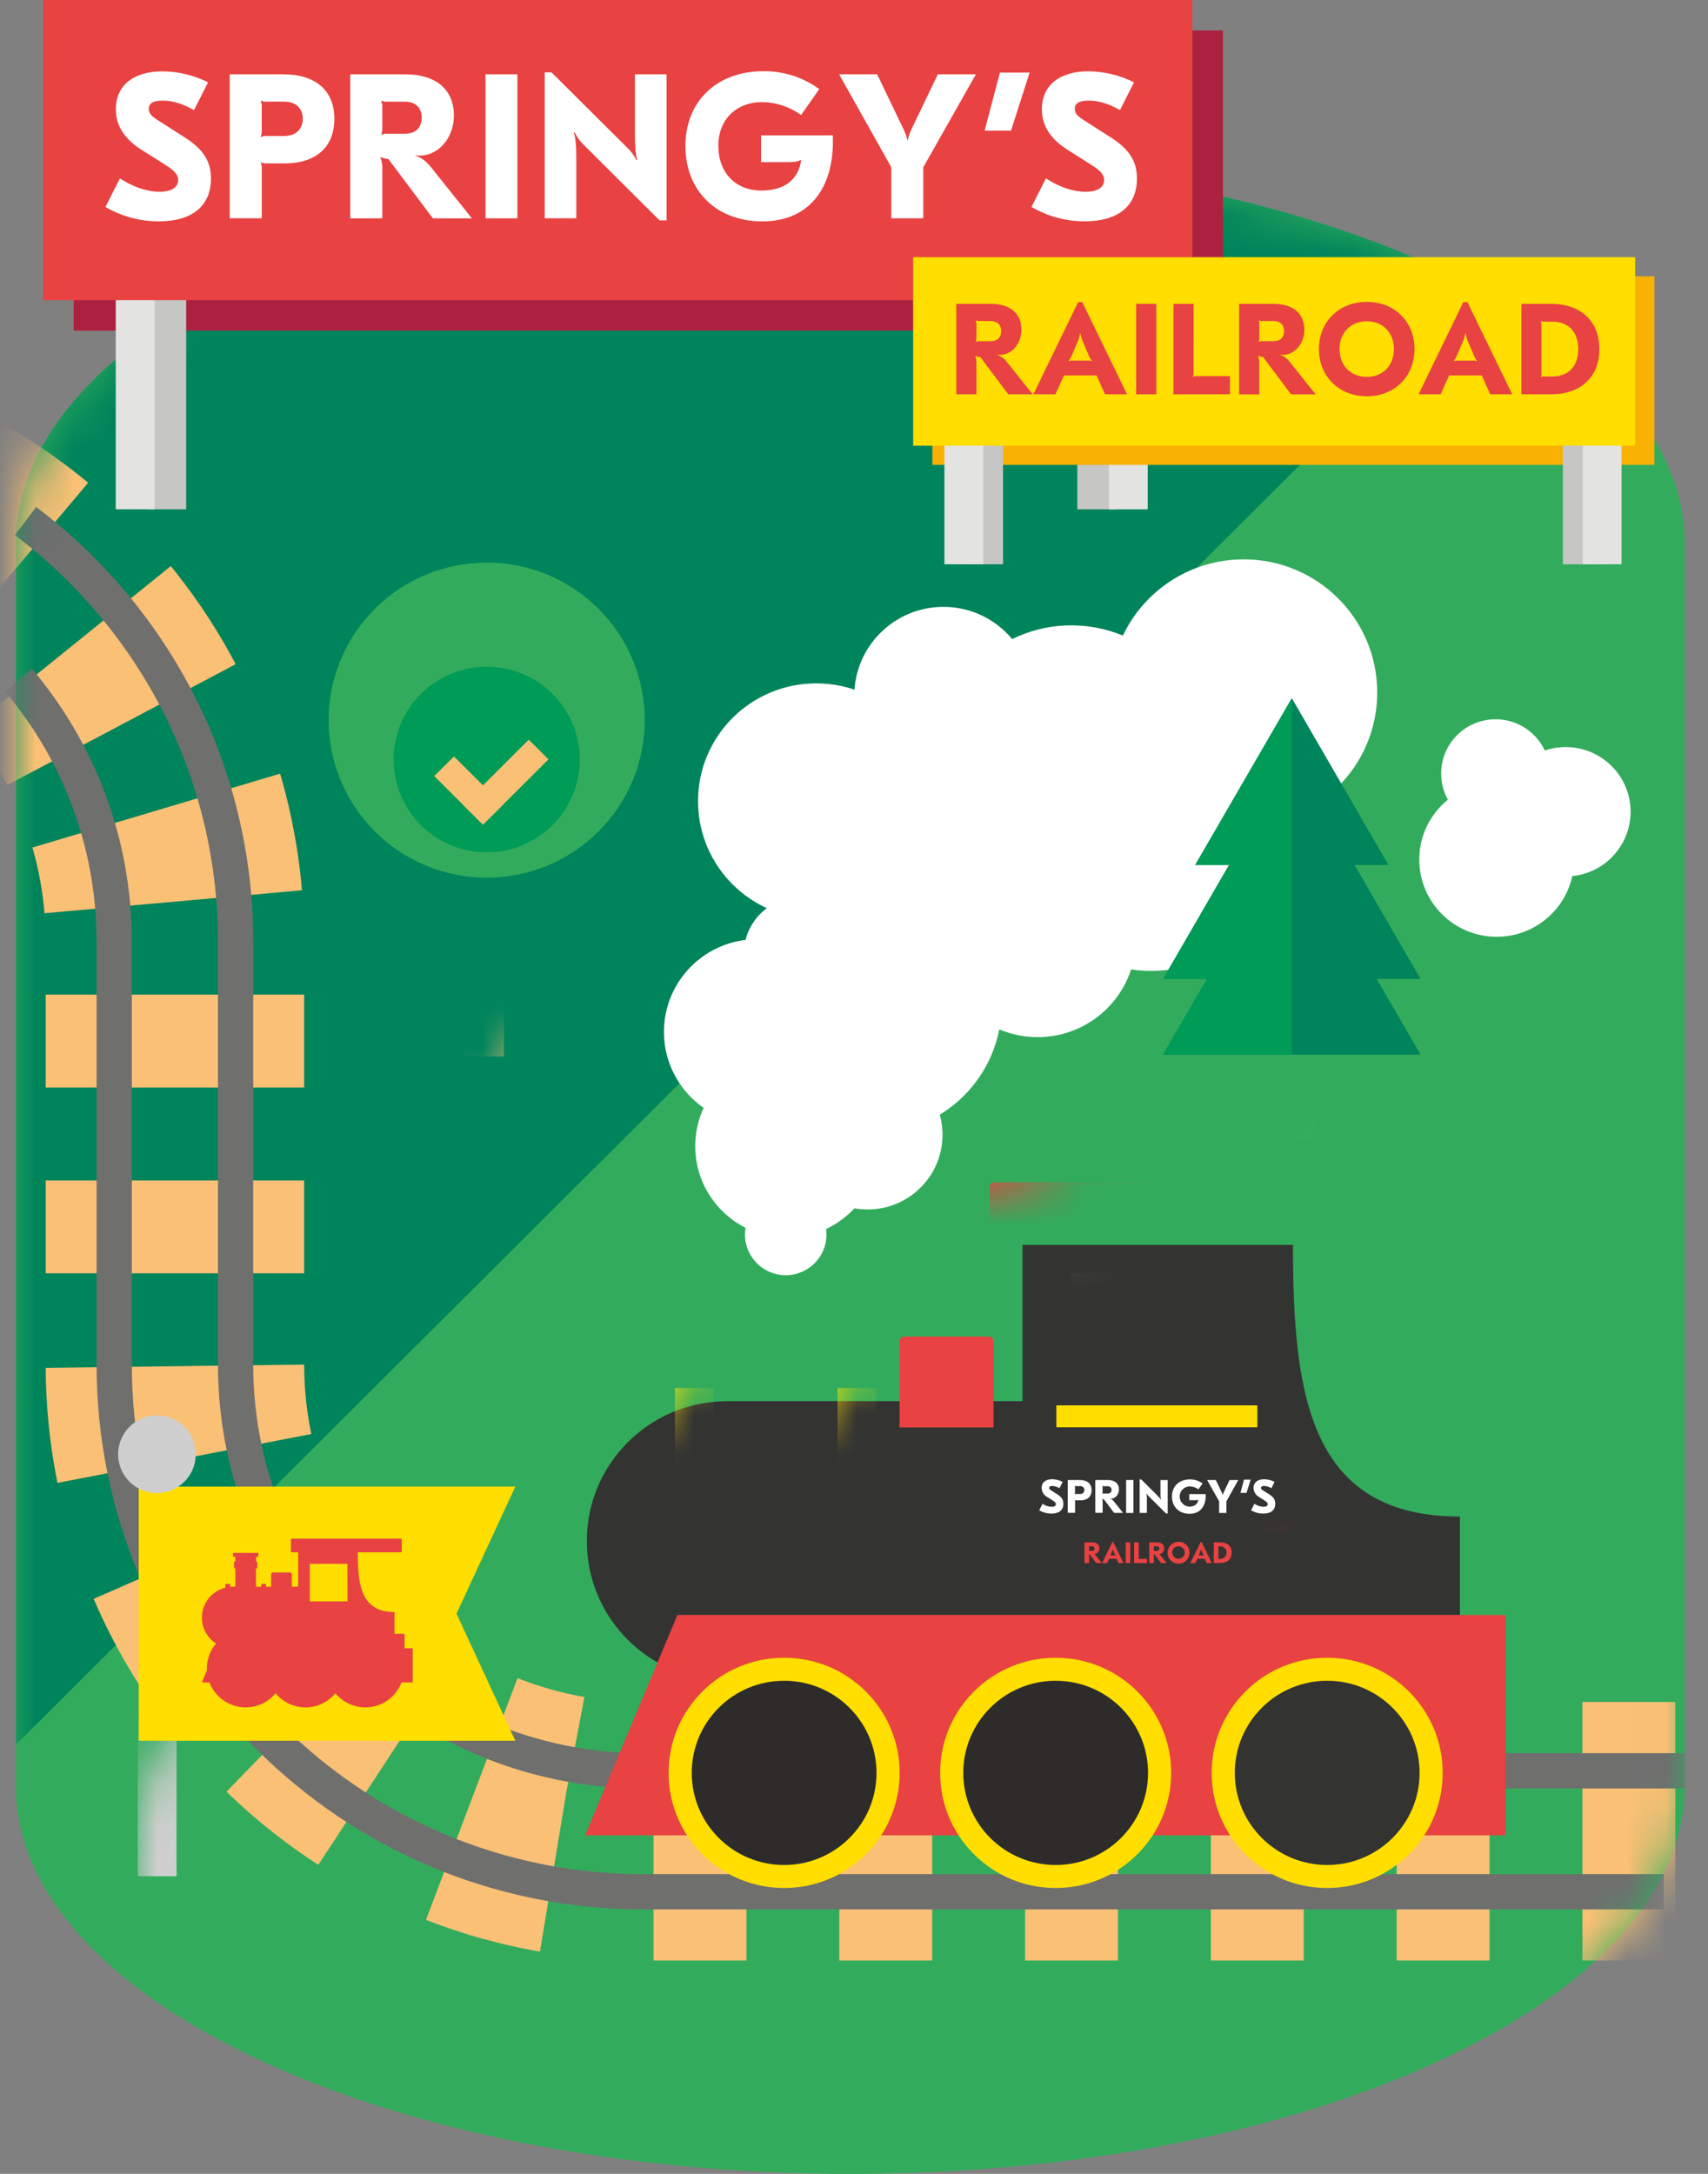 <?xml version="1.0" encoding="UTF-8"?>
<svg width="44px" height="56px" viewBox="0 0 44 56" version="1.1" xmlns="http://www.w3.org/2000/svg" xmlns:xlink="http://www.w3.org/1999/xlink">
    <rect x="0" y="0" width="44" height="56" fill="#808080" stroke="none"/>
    <!-- Generator: Sketch 63.1 (92452) - https://sketch.com -->
    <title>Group 5</title>
    <desc>Created with Sketch.</desc>
    <defs>
        <path d="M21.495,0 C9.624,0 0,4.469 0,9.982 L0,42.006 C0,47.518 9.624,51.988 21.495,51.988 C33.366,51.988 42.99,47.519 42.99,42.006 L42.99,9.981 C42.99,4.469 33.366,0 21.495,0 Z" id="path-1"></path>
    </defs>
    <g id="Kit" stroke="none" stroke-width="1" fill="none" fill-rule="evenodd">
        <g id="landing" transform="translate(-825, -1753)">
            <g id="Group-5" transform="translate(825.409, 1753)">
                <g id="springys-railroad-cta-icon" transform="translate(-0, 4.012)">
                    <mask id="mask-2" fill="white">
                        <use xlink:href="#path-1"></use>
                    </mask>
                    <use id="Path" fill="#32AC5C" fill-rule="nonzero" xlink:href="#path-1"></use>
                    <path d="M37.656,3.401 C33.716,1.317 27.937,0 21.497,0 C9.626,0 0.002,4.469 0.002,9.982 L0.002,40.932 L37.656,3.401 Z" id="Path" fill="#00845B" fill-rule="nonzero" mask="url(#mask-2)"></path>
                    <g id="Group" mask="url(#mask-2)">
                        <g transform="translate(-30.75, 8.217)" id="Path">
                            <path d="M0,0 L22.786,0 C29.448,0 34.847,5.383 34.847,12.021 L34.847,22.924 C34.847,29.564 40.247,34.945 46.908,34.945 C58.754,34.945 67.638,34.945 73.561,34.945" stroke="#FAC075" stroke-width="6.659" stroke-dasharray="2.393"></path>
                            <path d="M30.999,1.193 C34.284,3.675 36.41,7.606 36.41,12.022 L36.41,22.924 C36.41,28.694 41.12,33.388 46.909,33.388 C58.84,33.388 67.789,33.388 73.754,33.388" stroke="#6F6F6E" stroke-width="0.908"></path>
                            <path d="M73.203,36.504 C67.36,36.504 58.596,36.504 46.91,36.504 C39.397,36.504 33.283,30.415 33.283,22.924 L33.283,12.023 C33.283,9.461 32.354,7.111 30.815,5.289" stroke="#6F6F6E" stroke-width="0.908"></path>
                        </g>
                    </g>
                    <ellipse id="Oval" fill="#32AC5C" fill-rule="nonzero" mask="url(#mask-2)" cx="12.129" cy="14.539" rx="4.071" ry="4.058"></ellipse>
                    <ellipse id="Oval" fill="#009B56" fill-rule="nonzero" mask="url(#mask-2)" cx="12.129" cy="15.554" rx="2.398" ry="2.39"></ellipse>
                    <rect id="Rectangle" fill="#FAC075" fill-rule="nonzero" mask="url(#mask-2)" x="11.516" y="16.477" width="1.057" height="6.726"></rect>
                    <polygon id="Rectangle" fill="#FAC075" fill-rule="nonzero" mask="url(#mask-2)" transform="translate(11.659, 16.353) rotate(-45) translate(-11.659, -16.353) " points="11.299 15.466 12.016 15.468 12.019 17.239 11.302 17.238"></polygon>
                    <polygon id="Rectangle" fill="#FAC075" fill-rule="nonzero" mask="url(#mask-2)" transform="translate(12.622, 16.137) rotate(-45) translate(-12.622, -16.137) " points="11.431 15.777 13.813 15.781 13.814 16.498 11.432 16.494"></polygon>
                    <ellipse id="Oval" fill="#FFFFFF" fill-rule="nonzero" mask="url(#mask-2)" cx="19.832" cy="27.793" rx="1.049" ry="1.045"></ellipse>
                    <rect id="Rectangle" fill="#2D2C2B" fill-rule="nonzero" mask="url(#mask-2)" transform="translate(38.45, 41.276) rotate(-180) translate(-38.45, -41.276) " x="37.556" y="39.285" width="1.788" height="3.983"></rect>
                    <path d="M18.276,32.082 L25.932,32.082 L25.932,28.056 L32.899,28.056 C32.899,31.921 33.322,35.055 37.2,35.055 L37.2,39.287 L18.276,39.287 C16.298,39.263 14.708,37.657 14.708,35.686 C14.708,33.714 16.298,32.109 18.276,32.084 L18.276,32.082 Z" id="Path" fill="#333332" fill-rule="nonzero" mask="url(#mask-2)"></path>
                    <rect id="Rectangle" fill="#E84242" fill-rule="nonzero" mask="url(#mask-2)" transform="translate(30.54, 27.25) rotate(180) translate(-30.54, -27.25) " x="25.079" y="26.446" width="10.921" height="1.607" rx="0.113"></rect>
                    <rect id="Rectangle" fill="#E84242" fill-rule="nonzero" mask="url(#mask-2)" transform="translate(19.791, 31.347) rotate(-180) translate(-19.791, -31.347) " x="18.581" y="29.935" width="2.421" height="2.825"></rect>
                    <path d="M22.766,30.418 L25.187,30.418 L25.187,32.636 C25.187,32.705 25.131,32.76 25.062,32.76 L22.89,32.76 C22.821,32.76 22.766,32.705 22.766,32.636 L22.766,30.418 Z" id="Path" fill="#E84242" fill-rule="nonzero" mask="url(#mask-2)" transform="translate(23.976, 31.589) rotate(-180) translate(-23.976, -31.589) "></path>
                    <rect id="Rectangle" fill="#4A4A49" fill-rule="nonzero" mask="url(#mask-2)" transform="translate(19.791, 29.012) rotate(-180) translate(-19.791, -29.012) " x="18.581" y="28.575" width="2.421" height="1"></rect>
                    <rect id="Rectangle" fill="#333332" fill-rule="nonzero" mask="url(#mask-2)" transform="translate(19.791, 28.35) rotate(-180) translate(-19.791, -28.35) " x="18.316" y="28.124" width="2.95" height="1"></rect>
                    <rect id="Rectangle" fill="#4A4A49" fill-rule="nonzero" mask="url(#mask-2)" transform="translate(29.393, 30.685) rotate(-180) translate(-29.393, -30.685) " x="27.19" y="28.774" width="4.407" height="3.822"></rect>
                    <rect id="Rectangle" fill="#FFDE00" fill-rule="nonzero" mask="url(#mask-2)" transform="translate(21.884, 35.344) rotate(-180) translate(-21.884, -35.344) " x="21.6" y="31.743" width="1" height="7.203"></rect>
                    <polygon id="Rectangle" fill="#FFDE00" fill-rule="nonzero" mask="url(#mask-2)" transform="translate(29.393, 32.474) rotate(90) translate(-29.393, -32.474) " points="29.11 29.885 29.675 29.885 29.675 35.063 29.11 35.063"></polygon>
                    <rect id="Rectangle" fill="#FFDE00" fill-rule="nonzero" mask="url(#mask-2)" transform="translate(17.695, 35.344) rotate(-180) translate(-17.695, -35.344) " x="17.411" y="31.743" width="1" height="7.203"></rect>
                    <rect id="Rectangle" fill="#333332" fill-rule="nonzero" mask="url(#mask-2)" transform="translate(19.791, 29.535) rotate(-180) translate(-19.791, -29.535) " x="18.426" y="29.135" width="2.73" height="1"></rect>
                    <polygon id="Path" fill="#E84242" fill-rule="nonzero" mask="url(#mask-2)" points="14.663 43.268 38.375 43.268 38.375 37.59 17.043 37.59"></polygon>
                    <ellipse id="Oval" fill="#FFDE00" fill-rule="nonzero" mask="url(#mask-2)" cx="33.781" cy="41.658" rx="2.976" ry="2.966"></ellipse>
                    <ellipse id="Oval" fill="#333332" fill-rule="nonzero" mask="url(#mask-2)" cx="33.781" cy="41.658" rx="2.38" ry="2.373"></ellipse>
                    <ellipse id="Oval" fill="#FFDE00" fill-rule="nonzero" mask="url(#mask-2)" cx="26.786" cy="41.658" rx="2.976" ry="2.966"></ellipse>
                    <ellipse id="Oval" fill="#2D2C2B" fill-rule="nonzero" mask="url(#mask-2)" cx="26.786" cy="41.658" rx="2.38" ry="2.373"></ellipse>
                    <ellipse id="Oval" fill="#FFDE00" fill-rule="nonzero" mask="url(#mask-2)" cx="19.791" cy="41.658" rx="2.976" ry="2.966"></ellipse>
                    <ellipse id="Oval" fill="#2D2C2B" fill-rule="nonzero" mask="url(#mask-2)" cx="19.791" cy="41.658" rx="2.38" ry="2.373"></ellipse>
                    <rect id="Rectangle" fill="#E84242" fill-rule="nonzero" mask="url(#mask-2)" x="26.014" y="33.675" width="6.778" height="1.77"></rect>
                    <path d="M26.966,34.161 L26.885,34.325 C26.83,34.29 26.766,34.27 26.7,34.267 C26.643,34.267 26.619,34.283 26.619,34.316 C26.619,34.348 26.632,34.358 26.683,34.39 L26.826,34.481 C26.941,34.552 26.985,34.623 26.985,34.727 C26.985,34.89 26.873,34.979 26.676,34.979 C26.566,34.979 26.458,34.95 26.363,34.894 L26.449,34.726 C26.518,34.774 26.599,34.801 26.683,34.804 C26.753,34.804 26.792,34.778 26.792,34.735 C26.792,34.704 26.771,34.678 26.711,34.642 L26.579,34.558 C26.487,34.513 26.427,34.42 26.424,34.317 C26.424,34.177 26.526,34.093 26.698,34.093 C26.791,34.095 26.883,34.118 26.966,34.161 L26.966,34.161 Z" id="Path" fill="#FFFFFF" fill-rule="nonzero" mask="url(#mask-2)"></path>
                    <path d="M27.712,34.375 C27.712,34.542 27.603,34.638 27.42,34.638 L27.314,34.638 C27.302,34.64 27.29,34.637 27.28,34.632 L27.28,34.632 C27.284,34.643 27.287,34.656 27.286,34.668 L27.286,34.959 L27.097,34.959 L27.097,34.114 L27.412,34.114 C27.601,34.114 27.712,34.21 27.712,34.375 Z M27.277,34.271 C27.282,34.282 27.284,34.294 27.284,34.307 L27.284,34.443 C27.284,34.455 27.282,34.468 27.277,34.48 L27.277,34.48 C27.288,34.474 27.3,34.472 27.311,34.474 L27.414,34.474 C27.452,34.478 27.49,34.46 27.511,34.426 C27.532,34.393 27.532,34.352 27.511,34.318 C27.49,34.285 27.452,34.267 27.414,34.271 L27.311,34.271 C27.3,34.273 27.288,34.27 27.277,34.265 L27.277,34.271 Z" id="Shape" fill="#FFFFFF" fill-rule="nonzero" mask="url(#mask-2)"></path>
                    <path d="M28.416,34.356 C28.416,34.49 28.325,34.593 28.215,34.593 C28.206,34.594 28.198,34.594 28.189,34.593 L28.189,34.593 C28.228,34.605 28.262,34.629 28.284,34.663 L28.523,34.961 L28.292,34.961 L28.029,34.611 C28.02,34.611 28.012,34.61 28.004,34.607 C27.998,34.605 27.991,34.603 27.985,34.6 L27.985,34.6 C27.993,34.62 27.996,34.642 27.996,34.664 L27.996,34.959 L27.807,34.959 L27.807,34.114 L28.131,34.114 C28.311,34.114 28.416,34.202 28.416,34.356 Z M27.988,34.271 C27.993,34.283 27.995,34.295 27.994,34.307 L27.994,34.432 C27.995,34.445 27.993,34.458 27.988,34.47 L27.988,34.47 C27.998,34.464 28.01,34.462 28.022,34.463 L28.125,34.463 C28.161,34.466 28.195,34.449 28.214,34.418 C28.232,34.388 28.232,34.35 28.214,34.319 C28.195,34.289 28.161,34.271 28.125,34.274 L28.022,34.274 C28.01,34.276 27.998,34.273 27.988,34.268 L27.988,34.271 Z" id="Shape" fill="#FFFFFF" fill-rule="nonzero" mask="url(#mask-2)"></path>
                    <polygon id="Path" fill="#FFFFFF" fill-rule="nonzero" mask="url(#mask-2)" points="28.79 34.963 28.601 34.963 28.601 34.114 28.79 34.114"></polygon>
                    <path d="M29.437,34.544 C29.461,34.566 29.48,34.591 29.494,34.62 L29.499,34.62 C29.488,34.571 29.483,34.522 29.486,34.472 L29.486,34.115 L29.672,34.115 L29.672,34.978 L29.631,34.978 L29.186,34.535 C29.162,34.514 29.143,34.488 29.129,34.459 L29.124,34.459 C29.135,34.507 29.139,34.556 29.136,34.605 L29.136,34.961 L28.95,34.961 L28.95,34.099 L28.99,34.099 L29.437,34.544 Z" id="Path" fill="#FFFFFF" fill-rule="nonzero" mask="url(#mask-2)"></path>
                    <path d="M30.571,34.202 L30.463,34.354 C30.396,34.305 30.316,34.278 30.233,34.278 C30.093,34.283 29.982,34.397 29.98,34.536 C29.979,34.676 30.088,34.792 30.228,34.799 C30.388,34.799 30.451,34.71 30.462,34.621 L30.462,34.621 C30.437,34.632 30.41,34.637 30.384,34.634 L30.228,34.634 L30.228,34.477 L30.652,34.477 L30.652,34.516 C30.652,34.783 30.517,34.984 30.235,34.984 C29.967,34.984 29.782,34.806 29.782,34.54 C29.782,34.274 29.967,34.098 30.244,34.098 C30.362,34.097 30.476,34.133 30.571,34.202 Z" id="Path" fill="#FFFFFF" fill-rule="nonzero" mask="url(#mask-2)"></path>
                    <path d="M31.185,34.662 L31.185,34.963 L30.997,34.963 L30.997,34.662 L30.688,34.114 L30.912,34.114 L31.044,34.389 C31.065,34.425 31.08,34.464 31.09,34.504 L31.09,34.504 C31.099,34.464 31.114,34.425 31.135,34.389 L31.267,34.114 L31.491,34.114 L31.185,34.662 Z" id="Path" fill="#FFFFFF" fill-rule="nonzero" mask="url(#mask-2)"></path>
                    <polygon id="Path" fill="#FFFFFF" fill-rule="nonzero" mask="url(#mask-2)" points="31.702 34.446 31.547 34.446 31.637 34.104 31.81 34.104"></polygon>
                    <path d="M32.426,34.161 L32.343,34.325 C32.287,34.29 32.224,34.27 32.158,34.267 C32.1,34.267 32.076,34.283 32.076,34.316 C32.076,34.348 32.09,34.358 32.141,34.39 L32.284,34.481 C32.399,34.552 32.443,34.623 32.443,34.727 C32.443,34.89 32.331,34.979 32.134,34.979 C32.024,34.979 31.916,34.95 31.821,34.894 L31.906,34.726 C31.975,34.774 32.057,34.801 32.141,34.804 C32.21,34.804 32.25,34.778 32.25,34.735 C32.25,34.704 32.229,34.678 32.168,34.642 L32.037,34.558 C31.945,34.512 31.886,34.42 31.883,34.318 C31.883,34.178 31.985,34.094 32.157,34.094 C32.251,34.095 32.342,34.118 32.426,34.161 L32.426,34.161 Z" id="Path" fill="#FFFFFF" fill-rule="nonzero" mask="url(#mask-2)"></path>
                    <rect id="Rectangle" fill="#FFDE00" fill-rule="nonzero" mask="url(#mask-2)" x="27.274" y="35.446" width="4.259" height="1.112"></rect>
                    <path d="M27.913,35.873 C27.916,35.91 27.904,35.946 27.88,35.974 C27.856,36.002 27.822,36.019 27.786,36.022 L27.77,36.022 L27.77,36.022 C27.793,36.03 27.814,36.046 27.827,36.066 L27.977,36.254 L27.832,36.254 L27.667,36.034 C27.662,36.034 27.657,36.034 27.652,36.034 L27.64,36.029 L27.64,36.029 C27.645,36.042 27.647,36.056 27.647,36.069 L27.647,36.254 L27.528,36.254 L27.528,35.721 L27.732,35.721 C27.846,35.721 27.913,35.777 27.913,35.873 Z M27.643,35.82 C27.646,35.827 27.648,35.835 27.647,35.843 L27.647,35.92 C27.648,35.928 27.646,35.936 27.643,35.943 L27.643,35.943 C27.65,35.94 27.657,35.938 27.665,35.939 L27.73,35.939 C27.763,35.939 27.789,35.913 27.789,35.88 C27.789,35.847 27.763,35.82 27.73,35.82 L27.665,35.82 C27.657,35.821 27.65,35.82 27.643,35.816 L27.643,35.82 Z" id="Shape" fill="#E84242" fill-rule="nonzero" mask="url(#mask-2)"></path>
                    <path d="M28.247,35.711 L28.27,35.711 L28.534,36.254 L28.404,36.254 L28.355,36.143 L28.163,36.143 L28.112,36.254 L27.982,36.254 L28.247,35.711 Z M28.225,36.056 L28.294,36.056 C28.305,36.055 28.317,36.057 28.328,36.06 L28.328,36.06 C28.319,36.049 28.312,36.037 28.307,36.024 L28.277,35.952 C28.268,35.934 28.263,35.914 28.26,35.894 L28.257,35.894 C28.255,35.914 28.25,35.934 28.241,35.952 L28.21,36.024 C28.205,36.037 28.198,36.049 28.189,36.06 L28.189,36.06 C28.201,36.056 28.213,36.055 28.225,36.055 L28.225,36.056 Z" id="Shape" fill="#E84242" fill-rule="nonzero" mask="url(#mask-2)"></path>
                    <polygon id="Path" fill="#E84242" fill-rule="nonzero" mask="url(#mask-2)" points="28.708 36.254 28.59 36.254 28.59 35.721 28.708 35.721"></polygon>
                    <path d="M28.928,36.127 C28.928,36.135 28.927,36.143 28.924,36.15 L28.924,36.15 C28.93,36.147 28.938,36.145 28.945,36.146 L29.141,36.146 L29.141,36.253 L28.807,36.253 L28.807,35.721 L28.925,35.721 L28.928,36.127 Z" id="Path" fill="#E84242" fill-rule="nonzero" mask="url(#mask-2)"></path>
                    <path d="M29.581,35.873 C29.584,35.91 29.572,35.946 29.549,35.974 C29.525,36.002 29.491,36.019 29.454,36.022 L29.438,36.022 L29.438,36.022 C29.462,36.03 29.482,36.046 29.496,36.066 L29.646,36.254 L29.501,36.254 L29.336,36.034 C29.331,36.034 29.325,36.034 29.32,36.034 L29.308,36.029 L29.308,36.029 C29.313,36.042 29.315,36.056 29.315,36.069 L29.315,36.254 L29.197,36.254 L29.197,35.721 L29.4,35.721 C29.515,35.721 29.581,35.777 29.581,35.873 Z M29.312,35.82 C29.315,35.827 29.316,35.835 29.316,35.843 L29.316,35.92 C29.316,35.928 29.315,35.936 29.312,35.943 L29.312,35.943 C29.318,35.94 29.326,35.938 29.333,35.939 L29.398,35.939 C29.431,35.939 29.458,35.913 29.458,35.88 C29.458,35.847 29.431,35.82 29.398,35.82 L29.333,35.82 C29.326,35.821 29.318,35.82 29.312,35.816 L29.312,35.82 Z" id="Shape" fill="#E84242" fill-rule="nonzero" mask="url(#mask-2)"></path>
                    <path d="M30.233,35.985 C30.234,36.099 30.166,36.203 30.06,36.247 C29.955,36.292 29.833,36.268 29.752,36.188 C29.67,36.108 29.646,35.986 29.69,35.881 C29.733,35.775 29.837,35.707 29.951,35.707 C30.026,35.704 30.099,35.732 30.153,35.785 C30.206,35.838 30.235,35.91 30.233,35.985 L30.233,35.985 Z M29.791,35.985 C29.793,36.073 29.866,36.143 29.954,36.141 C30.042,36.14 30.112,36.068 30.111,35.98 C30.111,35.892 30.039,35.821 29.951,35.821 C29.907,35.819 29.864,35.836 29.833,35.867 C29.802,35.898 29.786,35.941 29.789,35.985 L29.791,35.985 Z" id="Shape" fill="#E84242" fill-rule="nonzero" mask="url(#mask-2)"></path>
                    <path d="M30.521,35.711 L30.545,35.711 L30.809,36.254 L30.677,36.254 L30.627,36.143 L30.435,36.143 L30.384,36.254 L30.255,36.254 L30.521,35.711 Z M30.499,36.056 L30.568,36.056 C30.58,36.055 30.591,36.057 30.603,36.06 L30.603,36.06 C30.594,36.049 30.587,36.037 30.582,36.024 L30.551,35.952 C30.543,35.934 30.537,35.914 30.534,35.894 L30.532,35.894 C30.529,35.914 30.524,35.934 30.515,35.952 L30.485,36.024 C30.479,36.037 30.472,36.049 30.463,36.06 L30.463,36.06 C30.474,36.057 30.486,36.055 30.497,36.055 L30.499,36.056 Z" id="Shape" fill="#E84242" fill-rule="nonzero" mask="url(#mask-2)"></path>
                    <path d="M31.321,35.985 C31.321,36.15 31.211,36.252 31.032,36.252 L30.859,36.252 L30.859,35.721 L31.032,35.721 C31.214,35.721 31.321,35.823 31.321,35.985 Z M30.975,35.821 C30.978,35.829 30.979,35.837 30.979,35.845 L30.979,36.126 C30.979,36.134 30.978,36.142 30.975,36.149 L30.975,36.149 C30.981,36.146 30.989,36.144 30.996,36.145 L31.041,36.145 C31.125,36.138 31.19,36.068 31.19,35.984 C31.19,35.899 31.125,35.829 31.041,35.822 L30.996,35.822 C30.989,35.823 30.981,35.821 30.975,35.818 L30.975,35.821 Z" id="Shape" fill="#E84242" fill-rule="nonzero" mask="url(#mask-2)"></path>
                    <ellipse id="Oval" fill="#FFFFFF" fill-rule="nonzero" mask="url(#mask-2)" cx="19.866" cy="25.514" rx="2.365" ry="2.357"></ellipse>
                    <ellipse id="Oval" fill="#FFFFFF" fill-rule="nonzero" mask="url(#mask-2)" cx="21.942" cy="25.221" rx="1.929" ry="1.923"></ellipse>
                    <ellipse id="Oval" fill="#FFFFFF" fill-rule="nonzero" mask="url(#mask-2)" cx="22.071" cy="21.875" rx="3.322" ry="3.311"></ellipse>
                    <ellipse id="Oval" fill="#FFFFFF" fill-rule="nonzero" mask="url(#mask-2)" cx="24.118" cy="17.569" rx="3.441" ry="3.43"></ellipse>
                    <ellipse id="Oval" fill="#FFFFFF" fill-rule="nonzero" mask="url(#mask-2)" cx="29.239" cy="17.569" rx="3.441" ry="3.43"></ellipse>
                    <ellipse id="Oval" fill="#FFFFFF" fill-rule="nonzero" mask="url(#mask-2)" cx="31.629" cy="13.827" rx="3.441" ry="3.43"></ellipse>
                    <ellipse id="Oval" fill="#FFFFFF" fill-rule="nonzero" mask="url(#mask-2)" cx="27.19" cy="15.527" rx="3.441" ry="3.43"></ellipse>
                    <ellipse id="Oval" fill="#FFFFFF" fill-rule="nonzero" mask="url(#mask-2)" cx="20.617" cy="16.626" rx="3.044" ry="3.034"></ellipse>
                    <ellipse id="Oval" fill="#FFFFFF" fill-rule="nonzero" mask="url(#mask-2)" cx="23.895" cy="13.911" rx="2.297" ry="2.29"></ellipse>
                    <ellipse id="Oval" fill="#FFFFFF" fill-rule="nonzero" mask="url(#mask-2)" cx="19.091" cy="22.57" rx="2.396" ry="2.388"></ellipse>
                    <ellipse id="Oval" fill="#FFFFFF" fill-rule="nonzero" mask="url(#mask-2)" cx="20.241" cy="20.57" rx="1.491" ry="1.486"></ellipse>
                    <ellipse id="Oval" fill="#FFFFFF" fill-rule="nonzero" mask="url(#mask-2)" cx="26.321" cy="20.182" rx="2.532" ry="2.523"></ellipse>
                    <ellipse id="Oval" fill="#FFFFFF" fill-rule="nonzero" mask="url(#mask-2)" cx="38.147" cy="18.132" rx="1.994" ry="1.988"></ellipse>
                    <ellipse id="Oval" fill="#FFFFFF" fill-rule="nonzero" mask="url(#mask-2)" cx="39.925" cy="16.899" rx="1.672" ry="1.666"></ellipse>
                    <ellipse id="Oval" fill="#FFFFFF" fill-rule="nonzero" mask="url(#mask-2)" cx="38.118" cy="15.914" rx="1.401" ry="1.397"></ellipse>
                    <rect id="Rectangle" fill="#FAC075" fill-rule="nonzero" mask="url(#mask-2)" x="32.307" y="19.804" width="1.126" height="5.531"></rect>
                    <polygon id="Path" fill="#00845B" fill-rule="nonzero" mask="url(#mask-2)" points="36.187 21.207 34.487 18.272 35.36 18.272 32.87 13.974 30.38 18.272 31.252 18.272 29.553 21.207 30.682 21.207 29.553 23.156 36.187 23.156 35.058 21.207"></polygon>
                    <polygon id="Path" fill="#009B56" fill-rule="nonzero" mask="url(#mask-2)" points="32.87 23.156 32.87 13.974 30.38 18.272 31.252 18.272 29.553 21.207 30.682 21.207 29.553 23.156"></polygon>
                    <rect id="Rectangle" fill="#CFCFCF" fill-rule="nonzero" mask="url(#mask-2)" x="3.139" y="33.45" width="1" height="10.871"></rect>
                    <polygon id="Path" fill="#FFDE00" fill-rule="nonzero" mask="url(#mask-2)" points="12.867 40.831 3.164 40.831 3.164 34.283 12.867 34.283 11.351 37.557"></polygon>
                    <ellipse id="Oval" fill="#CFCFCF" fill-rule="nonzero" mask="url(#mask-2)" cx="3.634" cy="33.45" rx="1" ry="1"></ellipse>
                    <ellipse id="Oval" fill="#E84242" fill-rule="nonzero" mask="url(#mask-2)" cx="7.461" cy="38.971" rx="1" ry="1"></ellipse>
                    <ellipse id="Oval" fill="#E84242" fill-rule="nonzero" mask="url(#mask-2)" cx="5.92" cy="38.971" rx="1" ry="1"></ellipse>
                    <path d="M10.013,38.448 L10.013,38.075 L9.754,38.075 L9.754,37.516 C8.9,37.516 8.807,36.826 8.807,35.976 L9.908,35.976 C9.926,35.976 9.94,35.961 9.94,35.943 L9.94,35.656 C9.94,35.638 9.926,35.624 9.908,35.624 L7.117,35.624 C7.099,35.624 7.085,35.638 7.085,35.656 L7.085,35.943 C7.085,35.961 7.099,35.976 7.117,35.976 L7.272,35.976 L7.272,36.862 L7.109,36.862 L7.109,36.544 C7.109,36.517 7.087,36.495 7.06,36.495 L6.624,36.495 C6.597,36.495 6.575,36.517 6.575,36.544 L6.575,36.862 L6.443,36.862 L6.443,36.791 L6.319,36.791 L6.319,36.865 L6.186,36.865 L6.186,36.388 L6.22,36.388 L6.22,36.215 L6.186,36.215 L6.186,36.092 L6.244,36.092 L6.244,35.991 L5.596,35.991 L5.596,36.091 L5.654,36.091 L5.654,36.215 L5.62,36.215 L5.62,36.388 L5.654,36.388 L5.654,36.861 L5.587,36.861 C5.565,36.861 5.543,36.861 5.521,36.864 L5.521,36.791 L5.396,36.791 L5.396,36.888 C5.079,36.967 4.842,37.23 4.799,37.554 C4.755,37.877 4.915,38.193 5.201,38.352 L4.791,39.329 L5.368,39.329 C5.191,39.056 5.243,38.695 5.489,38.482 C5.735,38.269 6.101,38.269 6.348,38.482 C6.594,38.695 6.645,39.056 6.469,39.329 L6.908,39.329 C6.731,39.056 6.783,38.695 7.029,38.482 C7.276,38.269 7.642,38.269 7.888,38.482 C8.134,38.695 8.186,39.056 8.009,39.329 L8.449,39.329 C8.272,39.056 8.323,38.695 8.57,38.482 C8.816,38.269 9.182,38.269 9.428,38.482 C9.674,38.695 9.726,39.056 9.549,39.329 L10.224,39.329 L10.224,38.448 L10.013,38.448 Z M8.543,37.24 L7.572,37.24 L7.572,36.273 L8.542,36.273 L8.543,37.24 Z" id="Shape" fill="#E84242" fill-rule="nonzero" mask="url(#mask-2)"></path>
                    <ellipse id="Oval" fill="#E84242" fill-rule="nonzero" mask="url(#mask-2)" cx="9.001" cy="38.971" rx="1" ry="1"></ellipse>
                </g>
                <g id="Group-3" transform="translate(0.702, -0)" fill-rule="nonzero">
                    <rect id="Rectangle" fill="#AD2140" x="0.787" y="0.785" width="29.606" height="7.732"></rect>
                    <rect id="Rectangle" fill="#C6C6C5" transform="translate(3.237, 8.55) rotate(180) translate(-3.237, -8.55) " x="2.789" y="3.98" width="1" height="9.141"></rect>
                    <rect id="Rectangle" fill="#E3E3E2" transform="translate(2.423, 8.55) rotate(180) translate(-2.423, -8.55) " x="1.975" y="3.98" width="1" height="9.141"></rect>
                    <rect id="Rectangle" fill="#C6C6C5" x="26.641" y="3.98" width="1" height="9.141"></rect>
                    <rect id="Rectangle" fill="#E3E3E2" x="27.455" y="3.98" width="1" height="9.141"></rect>
                    <rect id="Rectangle" fill="#E84242" x="-1.19015908e-13" y="-1.50102153e-13" width="29.606" height="7.732"></rect>
                    <path d="M4.249,2.121 L3.887,2.836 C3.594,2.672 3.339,2.592 3.079,2.592 C2.834,2.592 2.723,2.661 2.723,2.805 C2.723,2.92 2.78,2.99 3.004,3.128 L3.626,3.525 C4.121,3.838 4.323,4.145 4.323,4.601 C4.323,5.311 3.834,5.703 2.973,5.703 C2.492,5.702 2.021,5.574 1.606,5.332 L1.978,4.595 C2.319,4.818 2.675,4.94 3.004,4.94 C3.307,4.94 3.478,4.825 3.478,4.638 C3.478,4.5 3.387,4.394 3.121,4.23 L2.544,3.865 C2.098,3.584 1.874,3.245 1.874,2.816 C1.874,2.206 2.321,1.838 3.071,1.838 C3.48,1.84 3.883,1.937 4.249,2.121 L4.249,2.121 Z" id="Path" fill="#FFFFFF"></path>
                    <path d="M7.503,3.058 C7.503,3.789 7.03,4.209 6.227,4.209 L5.765,4.209 C5.714,4.215 5.662,4.206 5.616,4.182 L5.606,4.193 C5.627,4.243 5.636,4.297 5.632,4.351 L5.632,5.623 L4.807,5.623 L4.807,1.914 L6.184,1.914 C7.019,1.914 7.503,2.332 7.503,3.058 Z M5.605,2.603 C5.626,2.653 5.635,2.707 5.631,2.761 L5.631,3.355 C5.635,3.411 5.625,3.467 5.605,3.52 L5.615,3.53 C5.661,3.506 5.713,3.497 5.764,3.503 L6.211,3.503 C6.503,3.503 6.689,3.331 6.689,3.058 C6.689,2.786 6.503,2.618 6.211,2.618 L5.764,2.618 C5.713,2.625 5.661,2.615 5.615,2.592 L5.605,2.603 Z" id="Shape" fill="#FFFFFF"></path>
                    <path d="M10.582,2.974 C10.582,3.556 10.183,4.009 9.7,4.009 C9.662,4.011 9.625,4.009 9.588,4.004 L9.588,4.014 C9.742,4.057 9.859,4.141 10.003,4.321 L11.045,5.625 L10.04,5.625 L8.891,4.094 C8.855,4.094 8.819,4.088 8.785,4.077 C8.756,4.07 8.727,4.059 8.7,4.046 L8.69,4.056 C8.724,4.146 8.741,4.241 8.738,4.337 L8.738,5.625 L7.912,5.625 L7.912,1.914 L9.327,1.914 C10.119,1.914 10.582,2.306 10.582,2.974 Z M8.711,2.603 C8.731,2.653 8.741,2.707 8.737,2.761 L8.737,3.297 C8.74,3.353 8.731,3.409 8.711,3.461 L8.721,3.472 C8.767,3.448 8.819,3.439 8.87,3.445 L9.322,3.445 C9.593,3.445 9.752,3.292 9.752,3.027 C9.752,2.778 9.593,2.619 9.322,2.619 L8.87,2.619 C8.819,2.625 8.767,2.616 8.722,2.592 L8.711,2.603 Z" id="Shape" fill="#FFFFFF"></path>
                    <polygon id="Path" fill="#FFFFFF" points="12.218 5.624 11.396 5.624 11.396 1.914 12.218 1.914"></polygon>
                    <path d="M15.038,3.795 C15.14,3.888 15.223,4 15.282,4.124 L15.304,4.118 C15.266,3.996 15.246,3.805 15.246,3.472 L15.246,1.914 L16.06,1.914 L16.06,5.676 L15.879,5.676 L13.937,3.742 C13.836,3.647 13.753,3.534 13.693,3.409 L13.671,3.414 C13.714,3.536 13.735,3.732 13.735,4.065 L13.735,5.624 L12.922,5.624 L12.922,1.863 L13.095,1.863 L15.038,3.795 Z" id="Path" fill="#FFFFFF"></path>
                    <path d="M19.994,2.296 L19.526,2.963 C19.235,2.752 18.886,2.635 18.526,2.63 C17.851,2.63 17.394,3.085 17.394,3.753 C17.394,4.447 17.836,4.909 18.506,4.909 C19.207,4.909 19.479,4.516 19.526,4.13 L19.516,4.119 C19.453,4.167 19.324,4.177 19.176,4.177 L18.495,4.177 L18.495,3.487 L20.345,3.487 L20.345,3.658 C20.345,4.824 19.754,5.703 18.526,5.703 C17.354,5.703 16.546,4.924 16.546,3.761 C16.546,2.611 17.354,1.834 18.553,1.834 C19.071,1.828 19.577,1.99 19.994,2.296 Z" id="Path" fill="#FFFFFF"></path>
                    <path d="M22.674,4.309 L22.674,5.624 L21.85,5.624 L21.85,4.309 L20.505,1.914 L21.486,1.914 L22.063,3.117 C22.19,3.382 22.228,3.445 22.265,3.615 L22.275,3.615 C22.307,3.445 22.344,3.382 22.472,3.117 L23.049,1.914 L24.03,1.914 L22.674,4.309 Z" id="Path" fill="#FFFFFF"></path>
                    <polygon id="Path" fill="#FFFFFF" points="24.934 3.365 24.254 3.365 24.648 1.87 25.413 1.87"></polygon>
                    <path d="M28.103,2.121 L27.741,2.836 C27.449,2.671 27.194,2.592 26.933,2.592 C26.689,2.592 26.577,2.661 26.577,2.804 C26.577,2.919 26.635,2.989 26.859,3.127 L27.481,3.525 C27.976,3.838 28.178,4.145 28.178,4.6 C28.178,5.311 27.688,5.702 26.827,5.702 C26.347,5.701 25.875,5.573 25.461,5.331 L25.833,4.595 C26.173,4.817 26.529,4.94 26.859,4.94 C27.162,4.94 27.332,4.825 27.332,4.638 C27.332,4.5 27.242,4.394 26.976,4.23 L26.399,3.864 C25.952,3.583 25.729,3.244 25.729,2.815 C25.729,2.205 26.176,1.837 26.925,1.837 C27.335,1.84 27.738,1.937 28.103,2.121 L28.103,2.121 Z" id="Path" fill="#FFFFFF"></path>
                    <rect id="Rectangle" fill="#F9B104" x="22.908" y="7.118" width="18.6" height="4.857"></rect>
                    <rect id="Rectangle" fill="#C6C6C5" transform="translate(24.447, 11.664) rotate(180) translate(-24.447, -11.664) " x="24.166" y="8.792" width="1" height="5.743"></rect>
                    <rect id="Rectangle" fill="#E3E3E2" transform="translate(23.936, 11.664) rotate(180) translate(-23.936, -11.664) " x="23.654" y="8.792" width="1" height="5.743"></rect>
                    <rect id="Rectangle" fill="#C6C6C5" x="39.15" y="8.793" width="1" height="5.743"></rect>
                    <rect id="Rectangle" fill="#E3E3E2" x="39.662" y="8.793" width="1" height="5.743"></rect>
                    <rect id="Rectangle" fill="#FFDE00" x="22.413" y="6.625" width="18.6" height="4.857"></rect>
                    <path d="M25.202,8.493 C25.202,8.859 24.952,9.142 24.648,9.142 C24.624,9.143 24.6,9.142 24.577,9.139 L24.577,9.145 C24.684,9.178 24.776,9.246 24.838,9.339 L25.493,10.158 L24.863,10.158 L24.141,9.195 C24.118,9.196 24.096,9.192 24.074,9.186 C24.055,9.181 24.037,9.174 24.02,9.166 L24.013,9.172 C24.035,9.229 24.045,9.289 24.043,9.349 L24.043,10.158 L23.524,10.158 L23.524,7.827 L24.413,7.827 C24.914,7.827 25.202,8.075 25.202,8.493 Z M24.026,8.26 C24.039,8.291 24.045,8.326 24.043,8.36 L24.043,8.696 C24.045,8.731 24.039,8.766 24.026,8.799 L24.033,8.806 C24.062,8.791 24.094,8.785 24.126,8.789 L24.41,8.789 C24.583,8.789 24.681,8.693 24.681,8.527 C24.681,8.37 24.581,8.27 24.41,8.27 L24.126,8.27 C24.094,8.274 24.062,8.268 24.033,8.253 L24.026,8.26 Z" id="Shape" fill="#E84242"></path>
                    <path d="M26.663,7.783 L26.77,7.783 L27.924,10.158 L27.355,10.158 L27.138,9.672 L26.299,9.672 L26.078,10.158 L25.51,10.158 L26.663,7.783 Z M26.566,9.289 L26.867,9.289 C26.918,9.286 26.969,9.291 27.018,9.305 L27.021,9.302 C26.983,9.255 26.953,9.202 26.931,9.145 L26.797,8.829 C26.761,8.753 26.736,8.672 26.724,8.589 L26.711,8.589 C26.7,8.672 26.676,8.753 26.64,8.829 L26.506,9.145 C26.482,9.202 26.451,9.254 26.413,9.302 L26.416,9.305 C26.465,9.291 26.516,9.286 26.566,9.289 L26.566,9.289 Z" id="Shape" fill="#E84242"></path>
                    <polygon id="Path" fill="#E84242" points="28.677 10.158 28.158 10.158 28.158 7.827 28.677 7.827"></polygon>
                    <path d="M29.636,9.599 C29.639,9.633 29.633,9.667 29.62,9.699 L29.627,9.706 C29.656,9.692 29.688,9.686 29.72,9.689 L30.575,9.689 L30.575,10.158 L29.118,10.158 L29.118,7.827 L29.638,7.827 L29.636,9.599 Z" id="Path" fill="#E84242"></path>
                    <path d="M32.49,8.493 C32.49,8.859 32.239,9.142 31.935,9.142 C31.911,9.143 31.888,9.142 31.865,9.139 L31.865,9.145 C31.972,9.178 32.065,9.247 32.127,9.34 L32.782,10.159 L32.149,10.159 L31.427,9.197 C31.404,9.197 31.381,9.194 31.36,9.187 C31.341,9.182 31.323,9.176 31.306,9.167 L31.299,9.174 C31.321,9.23 31.331,9.291 31.329,9.351 L31.329,10.16 L30.81,10.16 L30.81,7.827 L31.698,7.827 C32.199,7.827 32.49,8.075 32.49,8.493 Z M31.313,8.26 C31.327,8.291 31.332,8.326 31.33,8.36 L31.33,8.696 C31.332,8.731 31.326,8.766 31.313,8.799 L31.32,8.806 C31.349,8.791 31.382,8.785 31.414,8.789 L31.698,8.789 C31.871,8.789 31.968,8.693 31.968,8.527 C31.968,8.37 31.868,8.27 31.698,8.27 L31.414,8.27 C31.382,8.274 31.349,8.268 31.32,8.253 L31.313,8.26 Z" id="Shape" fill="#E84242"></path>
                    <path d="M35.329,8.992 C35.329,9.699 34.815,10.208 34.1,10.208 C33.385,10.208 32.866,9.698 32.866,8.992 C32.866,8.287 33.381,7.777 34.1,7.777 C34.818,7.777 35.329,8.286 35.329,8.992 Z M33.398,8.992 C33.398,9.415 33.682,9.709 34.1,9.709 C34.517,9.709 34.798,9.415 34.798,8.992 C34.798,8.57 34.514,8.276 34.1,8.276 C33.685,8.276 33.397,8.57 33.397,8.992 L33.398,8.992 Z" id="Shape" fill="#E84242"></path>
                    <path d="M36.585,7.783 L36.692,7.783 L37.846,10.158 L37.278,10.158 L37.061,9.672 L36.221,9.672 L36.001,10.158 L35.433,10.158 L36.585,7.783 Z M36.488,9.289 L36.789,9.289 C36.84,9.286 36.891,9.291 36.94,9.305 L36.943,9.302 C36.905,9.255 36.875,9.202 36.853,9.145 L36.719,8.829 C36.683,8.753 36.658,8.672 36.646,8.589 L36.633,8.589 C36.622,8.672 36.598,8.753 36.562,8.829 L36.428,9.145 C36.404,9.202 36.373,9.254 36.335,9.302 L36.338,9.305 C36.387,9.291 36.438,9.286 36.488,9.289 L36.488,9.289 Z" id="Shape" fill="#E84242"></path>
                    <path d="M40.091,8.992 C40.091,9.712 39.613,10.158 38.841,10.158 L38.082,10.158 L38.082,7.827 L38.84,7.827 C39.612,7.827 40.091,8.273 40.091,8.992 Z M38.583,8.276 C38.596,8.309 38.601,8.344 38.599,8.379 L38.599,9.605 C38.601,9.64 38.596,9.676 38.583,9.709 L38.589,9.715 C38.618,9.701 38.651,9.695 38.683,9.699 L38.879,9.699 C39.297,9.699 39.547,9.432 39.547,8.992 C39.547,8.552 39.297,8.286 38.879,8.286 L38.683,8.286 C38.651,8.29 38.618,8.284 38.589,8.269 L38.583,8.276 Z" id="Shape" fill="#E84242"></path>
                </g>
            </g>
        </g>
    </g>
</svg>